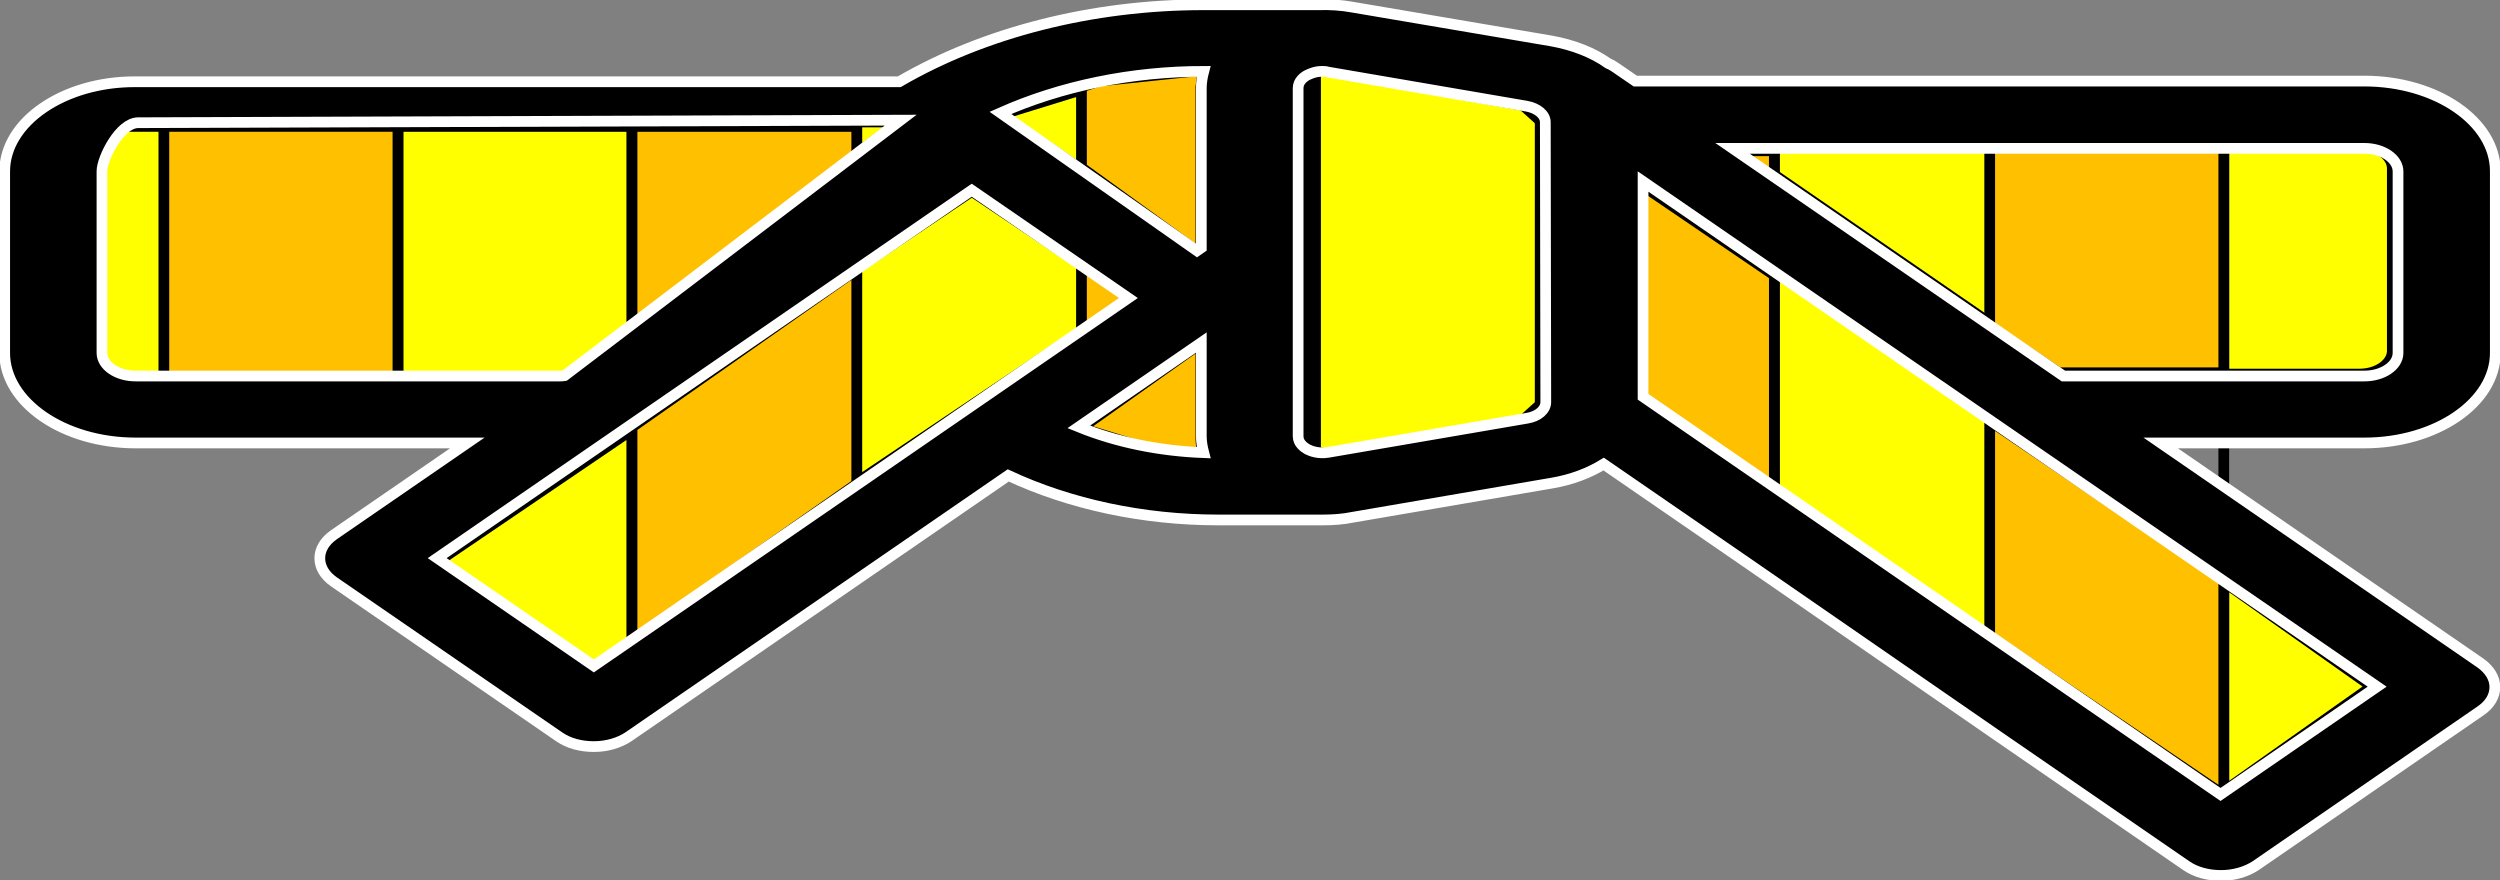 <svg width="267" height="94" xmlns="http://www.w3.org/2000/svg" xmlns:xlink="http://www.w3.org/1999/xlink" xml:space="preserve" overflow="hidden"><rect width="100%" height="100%" fill="#808080" stroke="none"/><defs><clipPath id="clip0"><rect x="1970" y="609" width="267" height="94"/></clipPath></defs><g clip-path="url(#clip0)" transform="translate(-1970 -609)"><rect x="1979.5" y="622.5" width="9" height="32" stroke="#000000" stroke-width="1.146" stroke-miterlimit="8" fill="#FFFF00"/><path d="M2037.5 654.894 2037.5 677.973 2033.78 680.5 2016.78 668.961 2037.5 654.894ZM2012.5 622.5 2037.5 622.5 2037.5 644.262 2030.61 649.431C2030.4 649.466 2030.29 649.466 2030.13 649.466L2012.5 649.466 2012.5 622.5Z" stroke="#000000" stroke-width="1.146" stroke-miterlimit="8" fill="#FFFF00" fill-rule="evenodd"/><path d="M2073.79 629.43 2086.5 637.958 2086.5 643.72 2061.5 660.5 2061.5 637.682 2073.79 629.43ZM2066.08 622.017 2061.5 625.41 2061.5 622.031 2066.08 622.017ZM2085.79 618.5 2086.5 618.5 2086.5 627.81 2076.91 621.246 2085.79 618.5Z" stroke="#000000" stroke-width="1.146" stroke-miterlimit="8" fill="#FFFF00" fill-rule="evenodd"/><path d="M2111.31 616.5C2111.51 616.5 2111.72 616.5 2111.92 616.572L2132.65 620.247 2134.5 621.912 2134.5 652.205 2132.7 653.825 2111.97 657.5 2110.5 657.282 2110.5 616.711Z" stroke="#000000" stroke-width="1.146" stroke-miterlimit="8" fill="#FFFF00" fill-rule="evenodd"/><path d="M2159.5 637.938 2184.5 655.13 2184.5 678.5 2163.5 664.034 2159.5 661.281 2159.5 637.938ZM2159.5 624.5 2184.5 624.5 2184.5 644.856 2159.5 627.665 2159.5 624.5Z" stroke="#000000" stroke-width="1.146" stroke-miterlimit="8" fill="#FFFF00" fill-rule="evenodd"/><path d="M2207.5 671.144 2223.31 682.322 2207.5 693.5 2207.5 671.144ZM2207.5 656.144 2207.5 660.968 2207.5 656.144ZM2207.5 624.5 2221.99 624.5C2223.92 624.5 2225.5 625.615 2225.5 626.981L2225.5 646.471C2225.5 647.837 2223.92 648.952 2221.99 648.952L2207.5 648.952 2207.5 624.5Z" stroke="#000000" stroke-width="1.146" stroke-miterlimit="8" fill="#FFFF00" fill-rule="evenodd"/><path d="M1987.5 622.5 2012.5 622.5 2012.5 649.5 1987.5 649.5Z" stroke="#000000" stroke-width="1.146" stroke-miterlimit="8" fill="#FFC000" fill-rule="evenodd"/><path d="M2061.5 637.792 2061.5 660.674 2037.5 677.5 2037.5 654.618 2061.5 637.792ZM2037.5 622.5 2061.5 622.5 2061.5 625.486 2037.5 644.077 2037.5 622.5Z" stroke="#000000" stroke-width="1.146" stroke-miterlimit="8" fill="#FFC000" fill-rule="evenodd"/><path d="M2098.25 645.657 2098.25 655.736 2098.25 655.736C2098.25 656.348 2098.35 656.924 2098.5 657.5 2096.19 657.41 2093.92 657.131 2091.74 656.668L2089.57 655.997 2085.5 654.736 2085.5 654.71ZM2085.5 637.216 2086.47 637.904 2090.64 640.87 2086.85 643.563 2085.5 644.523ZM2109.5 616.842 2109.5 657.171 2109.29 657.14C2108.94 656.924 2108.33 656.492 2108.33 655.736L2108.33 618.3C2108.33 617.544 2108.94 617.076 2109.29 616.896ZM2098.5 616.5 2098.25 618.3 2098.25 635.47 2097.79 635.794 2085.5 626.892 2085.5 618.284 2085.93 618.144 2087.43 617.652Z" stroke="#000000" stroke-width="1.146" stroke-miterlimit="8" fill="#FFC000" fill-rule="evenodd"/><path d="M2145.18 628.661 2159.5 638.402 2159.5 661.5 2145.18 651.759 2145.18 628.661ZM2154.9 625.105 2159.5 625.105 2159.5 628.236 2154.9 625.105ZM2134.5 622.5 2134.57 622.5 2134.63 652.334 2134.5 652.443 2134.5 622.5Z" stroke="#000000" stroke-width="1.146" stroke-miterlimit="8" fill="#FFC000" fill-rule="evenodd"/><path d="M2182.5 653.944 2207.5 670.875 2207.5 693.101 2206.91 693.5 2190.34 682.274 2182.5 676.958 2182.5 653.944ZM2182.5 624.5 2207.5 624.5 2207.5 648.811 2189.86 648.811 2182.5 643.826 2182.5 624.5Z" stroke="#000000" stroke-width="1.146" stroke-miterlimit="8" fill="#FFC000" fill-rule="evenodd"/><path d="M2183.51 687.699 2203.51 701.463C2204.5 702.143 2205.8 702.5 2207.2 702.5 2208.6 702.5 2209.9 702.107 2210.89 701.463L2234.94 684.91C2235.93 684.231 2236.45 683.337 2236.45 682.372 2236.45 681.406 2235.88 680.513 2234.94 679.833L2200.76 656.308 2222.52 656.308C2230.21 656.308 2236.5 651.982 2236.5 646.691L2236.5 627.278C2236.5 621.986 2230.21 617.66 2222.52 617.66L2144.65 617.66 2142.46 616.159C2142.26 616.016 2142 615.873 2141.74 615.765 2140.13 614.621 2138.05 613.799 2135.66 613.37L2114.41 609.759C2113.22 609.544 2112.02 609.473 2110.83 609.509L2110.67 609.509 2098.56 609.509C2086.67 609.509 2075.13 612.44 2066.04 617.732L1984.48 617.732C1976.79 617.696 1970.5 622.022 1970.5 627.313L1970.5 646.691C1970.5 651.982 1976.79 656.308 1984.48 656.308L2019.91 656.308 2005.67 666.104C2003.65 667.499 2003.65 669.751 2005.67 671.145L2029.73 687.699C2030.71 688.378 2032.01 688.736 2033.42 688.736 2034.82 688.736 2036.12 688.342 2037.1 687.699L2077.68 659.776C2084.28 662.851 2092.07 664.531 2100.12 664.531L2111.24 664.531 2111.29 664.531C2112.33 664.531 2113.42 664.46 2114.46 664.245L2135.71 660.599C2137.84 660.241 2139.71 659.526 2141.27 658.561L2156.18 668.822 2183.51 687.699ZM2163.51 663.78 2145.48 651.375 2145.48 628.386 2223.88 682.336 2207.15 693.848 2190.83 682.622 2163.51 663.78ZM2098.56 616.623 2098.56 616.623C2098.41 617.195 2098.3 617.803 2098.3 618.411L2098.3 635.465 2097.84 635.786 2076.85 621.057C2083.29 618.196 2090.82 616.623 2098.56 616.623ZM2029.83 649.158 1984.48 649.158C1982.5 649.158 1980.89 648.05 1980.89 646.691L1980.89 627.278C1980.89 625.919 1982.78 622.105 1984.76 622.105L2066.19 621.834 2030.3 649.122C2030.09 649.158 2029.99 649.158 2029.83 649.158ZM2033.42 680.119 2016.69 668.607 2073.78 629.315 2090.51 640.828 2033.42 680.119ZM2098.3 645.583 2098.3 655.593C2098.3 656.201 2098.41 656.773 2098.56 657.345 2093.84 657.166 2089.26 656.237 2085.21 654.592L2098.3 645.583ZM2135.09 651.947C2135.09 652.769 2134.26 653.484 2133.11 653.663L2111.86 657.309C2110.77 657.488 2109.99 657.166 2109.63 656.988 2109.27 656.773 2108.64 656.344 2108.64 655.593L2108.64 618.411C2108.64 617.66 2109.27 617.195 2109.63 617.017 2109.94 616.874 2110.46 616.623 2111.19 616.623 2111.4 616.623 2111.6 616.623 2111.81 616.695L2133.06 620.342C2134.2 620.556 2135.04 621.235 2135.04 622.058 2135.05 632.021 2135.07 641.984 2135.09 651.947L2135.09 651.947ZM2155.04 624.846 2222.52 624.846C2224.5 624.846 2226.11 625.955 2226.11 627.313L2226.11 646.691C2226.11 648.05 2224.5 649.158 2222.52 649.158L2190.37 649.158 2155.04 624.846Z" stroke="#FFFFFF" stroke-width="1.146" stroke-miterlimit="8" fill-rule="evenodd"/></g></svg>